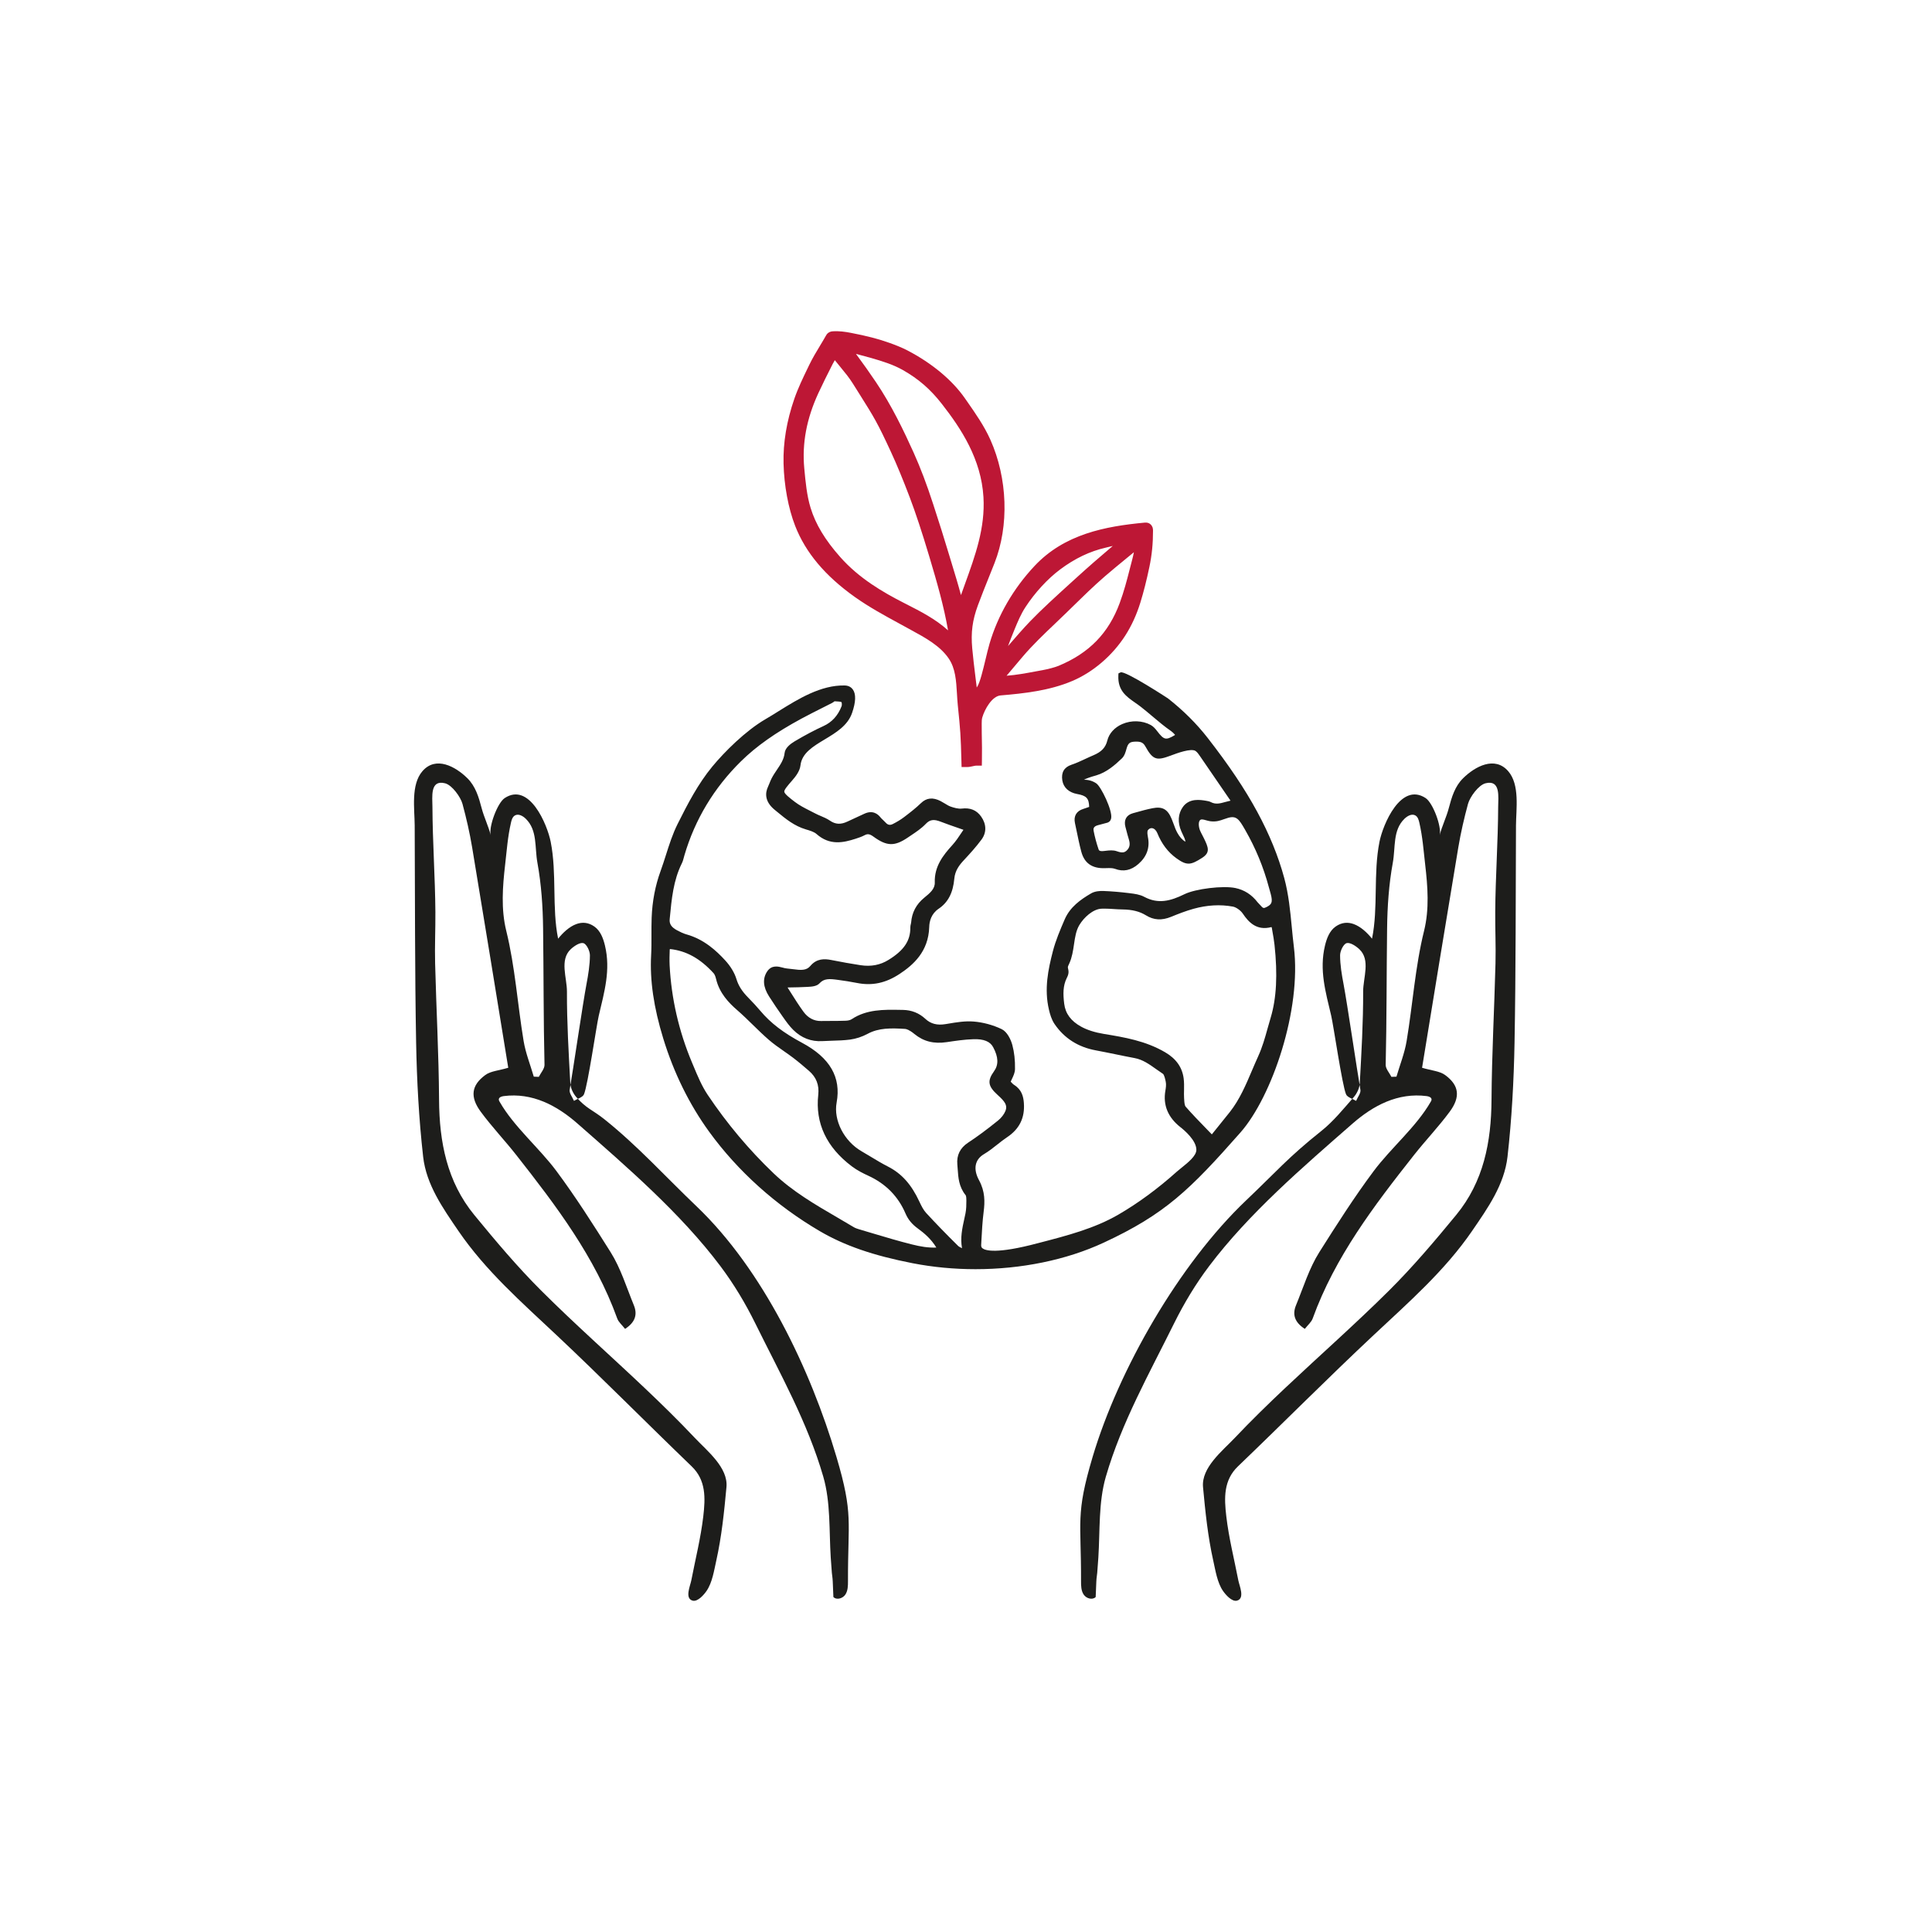 <?xml version="1.0" encoding="utf-8"?>
<svg width="140px" height="140px" viewbox="0 0 140 140" version="1.1" xmlns:xlink="http://www.w3.org/1999/xlink" xmlns="http://www.w3.org/2000/svg">
  <defs>
    <path d="M0 0L31.625 0L31.625 60.676L0 60.676L0 0Z" transform="translate(0.219 0.429)" id="path_1" />
    <path d="M0 0L31.505 0L31.505 60.676L0 60.676L0 0Z" transform="translate(0 0.429)" id="path_2" />
    <clipPath id="mask_1">
      <use xlink:href="#path_1" />
    </clipPath>
    <clipPath id="mask_2">
      <use xlink:href="#path_2" />
    </clipPath>
  </defs>
  <g id="PICTO-1">
    <g id="Group-11" transform="translate(30 24)">
      <path d="M9.692 5.846C9.644 6.311 9.397 6.677 9.135 7.065C9.001 7.264 8.862 7.469 8.747 7.693C8.688 7.808 8.64 7.928 8.592 8.049C8.558 8.132 8.525 8.217 8.487 8.299C8.29 8.719 8.216 9.35 8.978 9.971L9.169 10.127C9.774 10.626 10.4 11.14 11.235 11.386C11.51 11.467 11.822 11.558 12.001 11.717C12.965 12.572 13.953 12.349 14.84 12.061C15.051 11.993 15.27 11.922 15.475 11.813C15.678 11.705 15.829 11.69 16.124 11.905C17.1 12.616 17.663 12.629 18.634 11.966L18.855 11.817C19.227 11.568 19.611 11.312 19.925 10.982C20.221 10.672 20.504 10.631 21.013 10.83C21.417 10.987 21.826 11.128 22.295 11.29L22.651 11.415L22.542 11.577C22.316 11.918 22.102 12.241 21.845 12.524C21.181 13.254 20.537 14.065 20.574 15.229C20.59 15.699 20.224 15.999 19.812 16.335C19.227 16.814 18.916 17.405 18.859 18.143C18.857 18.176 18.847 18.209 18.839 18.242C18.822 18.31 18.8 18.395 18.802 18.491C18.813 19.451 18.339 20.155 17.217 20.844C16.615 21.215 15.954 21.341 15.195 21.226C14.517 21.124 13.846 21 13.048 20.845C12.596 20.757 12.018 20.727 11.556 21.281C11.274 21.619 10.883 21.595 10.271 21.511C10.13 21.492 9.99 21.474 9.853 21.463C9.754 21.456 9.653 21.428 9.551 21.4C9.234 21.317 8.75 21.188 8.423 21.686C8.083 22.203 8.132 22.809 8.565 23.487C8.88 23.979 9.208 24.466 9.539 24.933L9.594 25.01C9.81 25.317 10.034 25.633 10.312 25.908C10.905 26.499 11.62 26.777 12.43 26.727C12.658 26.713 12.888 26.706 13.117 26.699C13.548 26.687 13.993 26.674 14.429 26.617C14.866 26.559 15.311 26.413 15.716 26.194C16.517 25.762 17.414 25.779 18.417 25.842C18.51 25.848 18.723 25.903 19.094 26.208C19.759 26.752 20.504 26.941 21.447 26.8C22.044 26.71 22.721 26.609 23.379 26.588C24.12 26.565 24.583 26.751 24.802 27.163C25.188 27.883 25.208 28.438 24.867 28.912C24.365 29.609 24.426 29.996 25.137 30.637C25.645 31.093 25.858 31.38 25.699 31.776C25.597 32.029 25.4 32.287 25.156 32.483C24.347 33.136 23.657 33.647 22.985 34.088C22.409 34.467 22.147 34.998 22.208 35.665C22.218 35.774 22.226 35.884 22.233 35.994C22.276 36.625 22.319 37.278 22.805 37.886C22.861 37.955 22.863 38.181 22.863 38.276C22.863 38.583 22.859 38.908 22.799 39.206C22.771 39.342 22.742 39.477 22.712 39.612C22.564 40.286 22.411 40.979 22.547 41.731C22.431 41.679 22.327 41.629 22.261 41.563C21.416 40.73 20.66 39.952 19.951 39.182C19.743 38.956 19.592 38.647 19.466 38.376C18.882 37.114 18.175 36.324 17.175 35.814C16.753 35.599 16.335 35.347 15.931 35.103C15.712 34.971 15.494 34.84 15.273 34.712C14.003 33.981 13.224 32.463 13.461 31.182C13.8 29.349 12.98 27.932 10.956 26.849C9.603 26.126 8.673 25.413 7.939 24.539C7.685 24.237 7.397 23.924 7.035 23.555C6.601 23.114 6.344 22.703 6.199 22.225C6.063 21.778 5.774 21.298 5.385 20.875C4.753 20.187 3.862 19.352 2.586 18.995C2.357 18.932 2.126 18.818 1.911 18.704C1.494 18.484 1.33 18.243 1.364 17.898L1.371 17.823C1.505 16.41 1.633 15.075 2.242 13.85C2.315 13.704 2.354 13.553 2.392 13.408L2.433 13.259C3.195 10.668 4.573 8.377 6.529 6.452C7.641 5.357 9.033 4.375 10.912 3.359C11.404 3.093 11.904 2.842 12.404 2.59C12.648 2.468 12.892 2.345 13.134 2.221C13.18 2.198 13.225 2.167 13.27 2.135C13.291 2.12 13.312 2.103 13.282 2.1L13.37 2.105C13.533 2.113 13.756 2.124 13.813 2.161C13.842 2.211 13.851 2.383 13.82 2.46C13.551 3.148 13.12 3.618 12.506 3.898C11.866 4.19 11.185 4.551 10.426 4.999C10.112 5.186 9.729 5.484 9.692 5.846M1.367 20.1C1.369 20.091 1.375 20.074 1.384 20.055C2.564 20.18 3.574 20.74 4.546 21.807C4.596 21.862 4.668 21.979 4.724 22.219C4.966 23.256 5.66 23.964 6.238 24.466C6.633 24.808 7.017 25.182 7.387 25.544C7.756 25.905 8.138 26.278 8.537 26.625C8.887 26.93 9.272 27.198 9.644 27.457C9.871 27.616 10.099 27.774 10.319 27.942C10.711 28.24 11.081 28.557 11.457 28.882C11.988 29.341 12.208 29.909 12.13 30.618C11.904 32.673 12.725 34.419 14.57 35.807C14.959 36.1 15.395 36.316 15.77 36.488C17.021 37.064 17.922 37.98 18.448 39.209C18.637 39.652 18.916 39.992 19.352 40.31C19.804 40.639 20.303 41.056 20.688 41.687C20.08 41.71 19.532 41.614 18.926 41.462C17.989 41.229 17.044 40.947 16.129 40.673C15.796 40.573 15.463 40.474 15.129 40.376C14.989 40.335 14.829 40.284 14.703 40.209C14.3 39.967 13.895 39.731 13.49 39.494C11.906 38.572 10.268 37.618 8.902 36.315C7.119 34.614 5.509 32.697 4.115 30.615C3.691 29.982 3.385 29.249 3.09 28.54L2.976 28.268C2.027 26.008 1.484 23.641 1.36 21.231C1.342 20.861 1.353 20.483 1.367 20.1M32.284 7.468C33.035 7.245 33.632 6.717 34.132 6.24C34.324 6.056 34.399 5.786 34.467 5.541C34.577 5.146 34.702 5.041 35.074 5.027C35.459 5.013 35.661 5.06 35.836 5.376C36.393 6.39 36.683 6.404 37.679 6.034L37.743 6.01C38.091 5.879 39.15 5.482 39.471 5.704C39.595 5.79 39.697 5.939 39.796 6.083L42.004 9.303C41.879 9.33 41.758 9.363 41.639 9.396C41.244 9.506 40.932 9.593 40.577 9.407C40.465 9.349 40.348 9.33 40.239 9.312C39.814 9.241 39.022 9.106 38.554 9.755C38.197 10.25 38.157 10.879 38.441 11.527C38.472 11.601 38.507 11.673 38.542 11.746C38.633 11.93 38.714 12.098 38.739 12.278C38.508 12.149 38.32 11.939 38.143 11.619C38.039 11.43 37.963 11.223 37.884 11.003C37.837 10.874 37.79 10.744 37.736 10.618C37.443 9.916 37.066 9.709 36.347 9.852C35.936 9.933 35.533 10.045 35.143 10.155L34.926 10.215C34.459 10.344 34.258 10.71 34.387 11.197L34.449 11.432C34.508 11.657 34.567 11.882 34.636 12.105C34.744 12.458 34.703 12.695 34.498 12.899C34.34 13.057 34.177 13.115 33.772 12.97C33.637 12.921 33.497 12.905 33.358 12.905C33.216 12.905 33.075 12.922 32.943 12.938L32.799 12.954C32.499 12.984 32.462 12.889 32.443 12.831C32.289 12.38 32.169 11.928 32.084 11.489C32.056 11.337 32.069 11.169 32.393 11.082L33.072 10.901C33.143 10.882 33.315 10.811 33.357 10.568C33.456 10.008 32.629 8.298 32.284 8.056C32.034 7.882 31.717 7.779 31.375 7.789C31.525 7.712 31.798 7.601 32.284 7.468M38.608 29.425C38.5 28.619 38.062 28.002 37.269 27.537C35.842 26.702 34.31 26.45 32.827 26.206C32.173 26.098 31.619 25.922 31.182 25.681C30.441 25.275 30.039 24.731 29.952 24.019C29.864 23.305 29.86 22.722 30.135 22.16C30.193 22.044 30.265 21.9 30.267 21.723C30.268 21.634 30.25 21.553 30.236 21.489C30.228 21.455 30.218 21.422 30.217 21.387C30.215 21.324 30.256 21.237 30.299 21.146L30.325 21.09C30.524 20.65 30.594 20.175 30.662 19.715C30.737 19.205 30.808 18.722 31.046 18.323C31.384 17.753 32.043 17.162 32.645 17.132C32.715 17.128 32.785 17.127 32.856 17.127C33.077 17.127 33.299 17.141 33.533 17.156C33.749 17.17 33.965 17.184 34.18 17.186C34.88 17.195 35.419 17.33 35.874 17.611C36.441 17.962 37.018 17.997 37.694 17.722C38.206 17.513 38.754 17.297 39.325 17.138C40.306 16.866 41.267 16.811 42.178 16.98C42.41 17.023 42.738 17.255 42.895 17.489C43.325 18.127 43.906 18.737 44.954 18.467C44.964 18.471 44.977 18.474 44.99 18.479C45.006 18.574 45.023 18.669 45.039 18.764C45.098 19.09 45.156 19.42 45.192 19.751C45.425 21.905 45.334 23.625 44.919 25.011C44.834 25.292 44.759 25.559 44.687 25.819C44.496 26.507 44.315 27.156 43.995 27.858C43.844 28.188 43.702 28.523 43.559 28.857C43.119 29.892 42.665 30.963 41.958 31.86C41.629 32.277 41.295 32.69 40.949 33.115L40.65 33.485C40.519 33.35 40.389 33.216 40.261 33.084C39.729 32.537 39.227 32.02 38.753 31.477C38.67 31.381 38.655 31.122 38.645 30.934L38.639 30.852C38.627 30.658 38.632 30.465 38.636 30.271C38.641 29.997 38.646 29.712 38.608 29.425M46.595 19.904C46.535 19.421 46.489 18.939 46.443 18.458C46.331 17.29 46.215 16.083 45.896 14.905C45.472 13.335 44.813 11.721 43.938 10.108C43.038 8.447 41.897 6.746 40.347 4.754C39.544 3.722 38.577 2.76 37.475 1.895C37.447 1.874 34.366 -0.137 34.039 0.007L33.883 0.081L33.876 0.251C33.83 1.322 34.463 1.764 35.075 2.191C35.21 2.285 35.349 2.382 35.489 2.49C35.781 2.717 36.064 2.956 36.347 3.195C36.781 3.561 37.23 3.94 37.712 4.273C37.806 4.338 37.894 4.432 37.985 4.532C37.972 4.547 37.96 4.559 37.952 4.563C37.313 4.937 37.183 4.907 36.686 4.261C36.559 4.095 36.416 3.928 36.229 3.824C35.621 3.489 34.827 3.461 34.157 3.752C33.599 3.996 33.204 4.431 33.076 4.947C32.949 5.455 32.658 5.764 32.07 6.013C31.872 6.096 31.677 6.187 31.481 6.278C31.14 6.438 30.817 6.588 30.475 6.702C29.946 6.88 29.724 7.262 29.816 7.839C29.9 8.355 30.292 8.713 30.892 8.821C31.554 8.94 31.747 9.125 31.761 9.756C31.623 9.806 31.481 9.857 31.337 9.901C30.845 10.049 30.623 10.421 30.73 10.92L30.855 11.514C30.955 11.997 31.057 12.497 31.187 12.987C31.405 13.82 31.959 14.223 32.887 14.195L33 14.192C33.226 14.185 33.456 14.178 33.628 14.242C34.239 14.472 34.796 14.358 35.327 13.894C35.941 13.359 36.173 12.7 36.017 11.936C35.94 11.558 36.006 11.459 36.007 11.458C36.093 11.337 36.203 11.279 36.318 11.295C36.471 11.313 36.616 11.448 36.697 11.648C37.016 12.435 37.469 13.033 38.081 13.476C38.849 14.034 39.137 13.965 39.942 13.45C40.548 13.06 40.409 12.705 40.062 12C40.029 11.931 39.992 11.863 39.957 11.795C39.901 11.69 39.846 11.584 39.8 11.476C39.687 11.211 39.647 10.782 39.838 10.683C39.925 10.637 40.077 10.68 40.237 10.725C40.342 10.754 40.445 10.782 40.542 10.795C40.96 10.848 41.232 10.752 41.517 10.65C41.613 10.617 41.715 10.58 41.832 10.547C42.434 10.375 42.628 10.662 43.041 11.381L43.075 11.441C43.821 12.736 44.396 14.128 44.782 15.577L44.852 15.825C45.051 16.513 45.083 16.773 44.661 16.988C44.384 17.129 44.38 17.122 44.134 16.846C44.078 16.784 44.018 16.717 43.969 16.67C43.538 16.112 43.013 15.774 42.363 15.635C41.471 15.445 39.469 15.687 38.667 16.081C37.643 16.584 36.756 16.809 35.752 16.272C35.426 16.097 35.039 16.05 34.697 16.009L34.638 16.001C33.985 15.921 33.384 15.871 32.798 15.848C32.545 15.838 32.179 15.86 31.904 16.021C31.139 16.468 30.376 17.003 29.984 17.915C29.665 18.657 29.335 19.425 29.128 20.227C28.791 21.537 28.491 22.941 28.846 24.448C28.924 24.78 29.032 25.162 29.248 25.481C29.948 26.513 30.953 27.158 32.236 27.396C32.71 27.484 33.184 27.581 33.658 27.678C34.124 27.774 34.59 27.87 35.058 27.957C35.647 28.067 36.122 28.406 36.626 28.765C36.784 28.878 36.942 28.99 37.103 29.095C37.206 29.163 37.283 29.535 37.311 29.674C37.352 29.875 37.321 30.11 37.285 30.313C37.101 31.363 37.47 32.257 38.381 32.969C38.652 33.18 39.533 33.921 39.529 34.608C39.527 35.042 38.922 35.528 38.481 35.882C38.349 35.988 38.226 36.087 38.124 36.177C36.737 37.42 35.307 38.471 33.874 39.302C32.141 40.307 30.148 40.824 28.176 41.336L28.056 41.367C25.012 42.18 24.224 41.897 24.028 41.738C23.978 41.698 23.928 41.639 23.935 41.509L23.95 41.222C23.988 40.515 24.027 39.783 24.117 39.078C24.205 38.383 24.226 37.627 23.781 36.809C23.341 36 23.472 35.31 24.142 34.915C24.49 34.709 24.805 34.459 25.11 34.218C25.34 34.036 25.57 33.853 25.814 33.691C26.713 33.092 27.111 32.279 27.029 31.203C26.995 30.757 26.884 30.254 26.33 29.904C26.238 29.846 26.152 29.752 26.075 29.665C26.101 29.606 26.128 29.549 26.154 29.494C26.272 29.247 26.383 29.014 26.387 28.746C26.399 28.117 26.334 27.533 26.194 27.011C26.083 26.597 25.814 26.047 25.419 25.858C24.793 25.558 24.073 25.363 23.393 25.309C22.768 25.258 22.142 25.363 21.539 25.465L21.361 25.494C20.747 25.598 20.28 25.476 19.89 25.113C19.439 24.693 18.892 24.476 18.263 24.466L18.079 24.463C16.872 24.441 15.63 24.421 14.552 25.139C14.46 25.2 14.299 25.243 14.133 25.249C13.772 25.263 13.41 25.264 13.048 25.265C12.806 25.265 12.565 25.266 12.324 25.27C11.831 25.279 11.389 25.053 11.056 24.595C10.724 24.138 10.418 23.653 10.094 23.139C10.032 23.041 9.97 22.941 9.906 22.84L10.006 22.838C10.466 22.831 10.891 22.824 11.36 22.797C11.653 22.781 12.018 22.761 12.223 22.538C12.55 22.179 12.944 22.205 13.555 22.289C14.019 22.353 14.472 22.419 14.922 22.51C16.031 22.734 17.02 22.525 18.035 21.852C19.003 21.212 20.12 20.246 20.171 18.457C20.181 18.057 20.31 17.502 20.856 17.134C21.536 16.675 21.896 15.983 21.989 14.956C22.042 14.375 22.347 13.974 22.67 13.628C23.127 13.137 23.57 12.651 23.966 12.114C24.334 11.61 24.323 11.006 23.934 10.456C23.605 9.99 23.144 9.8 22.527 9.877C22.272 9.908 21.953 9.812 21.735 9.737C21.593 9.689 21.45 9.602 21.3 9.509C21.2 9.449 21.099 9.387 20.996 9.334C20.437 9.046 19.973 9.094 19.575 9.479C19.201 9.842 18.791 10.159 18.333 10.507C18.104 10.679 17.834 10.845 17.529 10.998C17.324 11.101 17.163 11.064 17.004 10.883C16.946 10.818 16.882 10.757 16.817 10.697C16.756 10.641 16.694 10.586 16.645 10.522C16.432 10.246 16.054 9.976 15.462 10.254L14.883 10.522C14.671 10.619 14.459 10.717 14.248 10.816C13.759 11.047 13.377 11.027 12.973 10.749C12.764 10.605 12.535 10.508 12.313 10.414C12.179 10.358 12.044 10.301 11.918 10.233C11.791 10.167 11.663 10.102 11.535 10.037C11.137 9.835 10.761 9.643 10.435 9.393C10.1 9.137 9.682 8.817 9.667 8.655C9.653 8.51 9.945 8.176 10.228 7.854C10.504 7.539 10.793 7.162 10.841 6.747C10.941 5.86 11.746 5.377 12.598 4.865C13.416 4.373 14.263 3.864 14.58 2.948L14.58 2.948C14.853 2.158 14.874 1.588 14.642 1.255C14.55 1.123 14.373 0.964 14.051 0.956C12.325 0.916 10.691 1.926 9.254 2.82C8.93 3.023 8.613 3.22 8.305 3.399C6.859 4.24 5.325 5.775 4.451 6.834C3.433 8.068 2.68 9.507 1.937 10.995C1.578 11.713 1.33 12.49 1.092 13.241C0.967 13.632 0.843 14.022 0.703 14.405C0.319 15.458 0.101 16.596 0.057 17.788C0.042 18.204 0.042 18.623 0.043 19.041C0.044 19.525 0.045 20.024 0.019 20.509C-0.08 22.318 0.207 24.293 0.9 26.545C1.668 29.044 2.789 31.319 4.232 33.305C6.303 36.155 9.07 38.64 12.234 40.493C14.03 41.545 16.104 42.262 18.958 42.82C20.45 43.111 21.989 43.254 23.524 43.254C26.822 43.254 30.096 42.595 32.809 41.334C37.256 39.27 39.058 37.506 42.719 33.354C45.015 30.75 47.16 24.445 46.595 19.904" transform="translate(17.164 24.716)" id="Fill-1" fill="#1D1D1B" fill-rule="evenodd" stroke="none" />
      <path d="M11.985 16.158C11.593 14.844 11.323 14.014 10.917 12.756L10.841 12.52C10.386 11.114 9.924 9.898 9.431 8.801C8.718 7.221 7.836 5.378 6.697 3.688C6.254 3.031 5.777 2.356 5.251 1.644L5.573 1.73C5.836 1.798 6.098 1.868 6.359 1.943C7.166 2.176 7.945 2.418 8.628 2.803C9.786 3.459 10.64 4.199 11.481 5.278C12.877 7.066 14.326 9.267 14.489 12.023C14.621 14.251 13.902 16.239 13.14 18.344C13.047 18.601 12.953 18.861 12.86 19.123C12.666 18.39 12.419 17.584 12.203 16.876L11.985 16.158ZM4.129 2.604C4.456 3.001 4.765 3.377 5.026 3.795L5.531 4.599C6.56 6.235 6.804 6.623 7.787 8.752C8.207 9.66 8.652 10.738 9.15 12.047C9.573 13.164 10.034 14.558 10.558 16.308C11.124 18.198 11.623 19.936 11.923 21.679C11.012 20.855 9.936 20.307 8.891 19.775L8.727 19.691C7.217 18.92 5.487 17.922 4.11 16.366C3.008 15.122 2.326 13.99 1.963 12.803C1.689 11.91 1.597 10.924 1.504 9.93C1.337 8.127 1.669 6.351 2.52 4.5C2.831 3.825 3.174 3.146 3.506 2.489L3.555 2.39C3.604 2.294 3.658 2.2 3.718 2.1C3.858 2.276 3.995 2.442 4.129 2.604L4.129 2.604ZM21.122 17.96L20.741 18.306C19.822 19.142 18.677 20.183 17.872 21.022C17.419 21.492 16.82 22.173 16.269 22.815C16.429 22.383 16.594 21.976 16.724 21.655C16.973 21.043 17.205 20.495 17.533 19.993C18.22 18.94 19.134 17.947 20.041 17.268C21.11 16.468 22.195 15.949 23.358 15.683C23.526 15.644 23.692 15.604 23.859 15.562C22.96 16.321 22.085 17.082 21.122 17.96L21.122 17.96ZM18.799 24.556L18.278 24.652C17.599 24.779 16.856 24.918 16.165 24.965C16.558 24.497 17.059 23.903 17.327 23.589C18.052 22.736 18.879 21.949 19.679 21.188C19.966 20.915 20.252 20.642 20.536 20.365L20.912 19.997C21.675 19.249 22.465 18.476 23.28 17.77C23.76 17.355 24.323 16.892 24.859 16.453C25.041 16.304 25.219 16.158 25.389 16.018C25.36 16.173 25.323 16.342 25.276 16.52C25.207 16.777 25.144 17.023 25.084 17.261C24.867 18.105 24.68 18.833 24.362 19.698C23.557 21.882 22.148 23.329 19.925 24.252C19.668 24.359 19.125 24.498 18.799 24.556L18.799 24.556ZM26.75 14.248L26.769 14.233L26.747 14.234C26.691 14.052 26.569 13.962 26.487 13.921C26.355 13.856 26.233 13.866 26.175 13.871C23.306 14.138 20.352 14.704 18.189 17.014C16.655 18.651 15.529 20.597 14.929 22.645C14.833 22.974 14.736 23.38 14.636 23.797C14.458 24.538 14.238 25.46 14.039 25.761C14.027 25.779 14.014 25.798 14.002 25.817C13.969 25.54 13.935 25.263 13.9 24.985C13.818 24.317 13.735 23.648 13.675 22.979C13.572 21.823 13.687 20.951 14.085 19.868C14.336 19.189 14.606 18.516 14.876 17.843C15.015 17.498 15.153 17.154 15.289 16.808C16.356 14.092 16.241 10.663 14.988 7.859C14.543 6.865 13.912 5.962 13.303 5.088L13.143 4.86C12.231 3.547 10.755 2.318 8.989 1.398C8.558 1.173 8.097 0.997 7.704 0.855C6.898 0.564 6.022 0.337 4.865 0.117C4.484 0.044 4.031 -0.025 3.566 0.009C3.51 0.013 3.38 0.022 3.251 0.114C3.149 0.187 3.098 0.28 3.079 0.316C2.937 0.568 2.788 0.814 2.64 1.06C2.375 1.498 2.102 1.951 1.866 2.441L1.761 2.659C1.413 3.378 1.053 4.122 0.783 4.902C0.229 6.503 -0.034 8.079 0.003 9.586C0.042 11.183 0.347 12.828 0.841 14.099C1.594 16.039 3.014 17.73 5.18 19.268C6.198 19.99 7.301 20.591 8.367 21.172L9.255 21.658C10.283 22.218 11.347 22.798 11.972 23.718C12.462 24.44 12.513 25.328 12.569 26.268C12.585 26.547 12.602 26.825 12.629 27.097C12.816 28.912 12.845 29.297 12.893 31.175L12.903 31.581L13.311 31.582L13.314 31.582C13.45 31.582 13.591 31.551 13.727 31.521C13.805 31.503 13.913 31.48 13.957 31.48L14.372 31.481L14.378 31.068C14.388 30.298 14.382 29.988 14.374 29.618C14.368 29.335 14.362 29.018 14.362 28.428C14.363 28.27 14.366 28.117 14.403 27.992C14.588 27.359 15.123 26.445 15.729 26.393C17.452 26.248 19.273 26.047 20.924 25.347C22.431 24.708 23.831 23.509 24.763 22.059C25.216 21.355 25.584 20.552 25.857 19.672C26.095 18.901 26.304 18.079 26.513 17.083C26.693 16.227 26.777 15.388 26.776 14.44C26.776 14.368 26.766 14.303 26.75 14.248L26.75 14.248Z" transform="translate(26.776 -4.8783533E-15)" id="Fill-3" fill="#BD1735" fill-rule="evenodd" stroke="none" />
      <g id="Group-7" transform="translate(48.06 30.896)">
        <path d="M0 0L31.625 0L31.625 60.676L0 60.676L0 0Z" transform="translate(0.219 0.429)" id="Clip-6" fill="none" fill-rule="evenodd" stroke="none" />
        <g clip-path="url(#mask_1)">
          <path d="M24.994 7.318C24.873 6.266 24.811 5.337 24.574 4.296C24.528 4.097 24.467 3.875 24.291 3.769C24.035 3.615 23.707 3.798 23.492 4.007C22.635 4.844 22.855 6.067 22.649 7.193C22.362 8.766 22.254 10.366 22.235 11.963C22.194 15.155 22.208 18.643 22.133 21.835C22.126 22.122 22.403 22.417 22.547 22.708C22.67 22.704 22.791 22.699 22.913 22.695C23.165 21.836 23.504 20.992 23.65 20.115C24.094 17.457 24.268 14.739 24.913 12.133C25.306 10.546 25.18 8.924 24.994 7.318M21.143 12.695C21.603 10.45 21.223 7.981 21.683 5.674C21.935 4.409 23.233 1.328 25.028 2.507C25.559 2.857 26.2 4.586 26.046 5.192C26.216 4.528 26.531 3.901 26.706 3.234C26.916 2.442 27.144 1.654 27.75 1.061C28.605 0.223 30.031 -0.565 31.008 0.554C31.866 1.536 31.582 3.303 31.575 4.491C31.549 9.741 31.567 14.992 31.47 20.241C31.419 22.995 31.27 25.757 30.961 28.494C30.732 30.521 29.532 32.214 28.399 33.867C26.42 36.757 23.794 39.046 21.255 41.426C17.93 44.541 14.72 47.778 11.43 50.931C10.377 51.94 10.426 53.223 10.584 54.561C10.767 56.124 11.156 57.654 11.455 59.197C11.533 59.596 11.948 60.5 11.361 60.663C10.985 60.767 10.52 60.216 10.342 59.957C9.926 59.35 9.799 58.48 9.639 57.77C9.246 56.016 9.063 54.224 8.897 52.438C8.765 51.018 10.31 49.808 11.195 48.873C12.376 47.625 13.608 46.425 14.858 45.246C17.36 42.887 19.941 40.614 22.38 38.19C24.108 36.473 25.689 34.602 27.238 32.72C29.227 30.304 29.784 27.43 29.802 24.369C29.823 21.073 30.006 17.778 30.09 14.482C30.122 13.243 30.062 12.002 30.071 10.762C30.088 8.222 30.273 5.686 30.284 3.145C30.288 2.433 30.476 1.155 29.367 1.435C28.854 1.564 28.231 2.439 28.099 2.925C27.816 3.966 27.573 5.022 27.395 6.085C26.503 11.413 25.639 16.745 24.77 22.049C25.463 22.256 26.047 22.288 26.441 22.576C27.459 23.322 27.566 24.161 26.768 25.24C25.963 26.328 25.02 27.314 24.181 28.378C21.285 32.048 18.457 35.76 16.843 40.218C16.746 40.484 16.488 40.694 16.273 40.971C15.541 40.5 15.353 39.939 15.636 39.255C16.17 37.96 16.585 36.584 17.323 35.413C18.581 33.422 19.848 31.433 21.257 29.544C22.53 27.839 24.347 26.341 25.398 24.51C25.428 24.458 25.457 24.404 25.456 24.345C25.453 24.189 25.256 24.122 25.1 24.102C23.027 23.836 21.241 24.774 19.728 26.098C16.118 29.256 12.224 32.599 9.338 36.424C8.361 37.72 7.522 39.114 6.802 40.567C5 44.209 2.996 47.75 1.854 51.684C1.314 53.544 1.436 55.59 1.312 57.533C1.161 59.895 1.207 58.037 1.118 60.402C0.879 60.64 0.436 60.505 0.249 60.225C0.061 59.944 0.056 59.585 0.057 59.248C0.073 54.898 -0.35 54.437 0.894 50.256C2.779 43.916 7.173 36.263 12.024 31.654C14.247 29.543 15.06 28.548 17.466 26.632C18.349 25.929 19.075 25.024 19.825 24.17C20.056 23.907 20.238 23.512 20.256 23.168C20.376 20.956 20.508 18.741 20.5 16.528C20.497 15.525 21.05 14.238 20.227 13.462C19.98 13.228 19.553 12.948 19.302 13.018C19.07 13.085 18.828 13.59 18.829 13.901C18.831 14.599 18.949 15.303 19.081 15.993C19.342 17.37 20.062 22.266 20.302 23.647C20.344 23.889 20.1 24.18 19.989 24.449C19.738 24.293 19.352 24.193 19.26 23.972C18.971 23.275 18.358 19.012 18.185 18.276C17.778 16.546 17.311 14.97 17.733 13.202C17.858 12.676 18.062 12.127 18.506 11.815C18.954 11.501 19.401 11.487 19.812 11.635C20.335 11.823 20.802 12.272 21.143 12.695" transform="translate(0.219 0.429)" id="Fill-5" fill="#1D1D1B" fill-rule="evenodd" stroke="none" />
        </g>
      </g>
      <g id="Group-10" transform="translate(0 30.896)">
        <path d="M0 0L31.505 0L31.505 60.676L0 60.676L0 0Z" transform="translate(0 0.429)" id="Clip-9" fill="none" fill-rule="evenodd" stroke="none" />
        <g clip-path="url(#mask_2)">
          <path d="M6.687 12.133C7.329 14.739 7.502 17.457 7.944 20.115C8.091 20.991 8.429 21.836 8.68 22.694C8.801 22.699 8.922 22.703 9.044 22.708C9.188 22.417 9.464 22.122 9.457 21.834C9.381 18.642 9.396 15.155 9.355 11.963C9.336 10.365 9.229 8.766 8.943 7.192C8.737 6.067 8.956 4.845 8.102 4.007C7.889 3.798 7.562 3.615 7.307 3.769C7.131 3.875 7.07 4.096 7.025 4.296C6.788 5.337 6.727 6.266 6.606 7.318C6.421 8.924 6.295 10.545 6.687 12.133M11.769 11.635C12.179 11.487 12.623 11.501 13.07 11.815C13.512 12.127 13.715 12.675 13.84 13.202C14.26 14.97 13.795 16.545 13.389 18.276C13.217 19.012 12.606 23.275 12.318 23.972C12.227 24.193 11.843 24.293 11.592 24.448C11.481 24.18 11.239 23.889 11.281 23.646C11.52 22.266 12.237 17.37 12.498 15.993C12.628 15.303 12.745 14.599 12.748 13.901C12.749 13.59 12.508 13.084 12.276 13.019C12.027 12.948 11.602 13.228 11.355 13.461C10.535 14.238 11.087 15.525 11.083 16.528C11.075 18.741 11.207 20.956 11.326 23.168C11.345 23.512 11.526 23.906 11.756 24.169C12.503 25.024 12.929 25.087 13.808 25.79C16.205 27.707 18.25 29.968 20.464 32.079C25.297 36.688 28.737 43.916 30.616 50.256C31.854 54.436 31.433 54.898 31.448 59.248C31.449 59.585 31.444 59.944 31.258 60.224C31.071 60.505 30.63 60.64 30.391 60.401C30.302 58.036 30.349 59.895 30.198 57.532C30.075 55.59 30.197 53.544 29.659 51.683C28.522 47.749 26.524 44.209 24.729 40.567C24.013 39.114 23.176 37.72 22.203 36.424C19.328 32.598 15.448 29.256 11.853 26.098C10.345 24.774 8.566 23.836 6.501 24.102C6.345 24.122 6.149 24.188 6.146 24.345C6.145 24.404 6.174 24.458 6.203 24.51C7.251 26.34 9.061 27.839 10.329 29.544C11.733 31.433 12.995 33.422 14.248 35.413C14.984 36.584 15.397 37.96 15.93 39.254C16.211 39.939 16.023 40.5 15.295 40.971C15.08 40.693 14.823 40.484 14.727 40.217C13.118 35.76 10.301 32.048 7.417 28.379C6.58 27.314 5.641 26.328 4.839 25.239C4.044 24.162 4.152 23.321 5.165 22.576C5.557 22.287 6.139 22.256 6.83 22.049C5.964 16.745 5.102 11.412 4.214 6.085C4.037 5.022 3.795 3.966 3.513 2.925C3.381 2.439 2.762 1.564 2.25 1.435C1.145 1.155 1.334 2.433 1.336 3.145C1.347 5.686 1.531 8.222 1.55 10.762C1.558 12.002 1.498 13.242 1.53 14.481C1.614 17.777 1.796 21.073 1.816 24.369C1.835 27.429 2.389 30.304 4.371 32.72C5.914 34.601 7.49 36.473 9.211 38.19C11.64 40.613 14.212 42.887 16.703 45.245C17.949 46.425 19.176 47.625 20.353 48.873C21.234 49.808 22.774 51.018 22.642 52.437C22.477 54.224 22.294 56.016 21.903 57.77C21.744 58.48 21.617 59.35 21.202 59.957C21.026 60.215 20.563 60.767 20.188 60.663C19.603 60.5 20.017 59.596 20.094 59.197C20.392 57.654 20.779 56.124 20.962 54.561C21.119 53.223 21.168 51.939 20.119 50.931C16.841 47.778 13.644 44.541 10.332 41.425C7.802 39.046 5.187 36.756 3.215 33.868C2.086 32.213 0.89 30.52 0.662 28.493C0.354 25.757 0.206 22.994 0.154 20.241C0.057 14.992 0.077 9.741 0.05 4.491C0.044 3.303 -0.24 1.535 0.615 0.553C1.588 -0.565 3.009 0.223 3.861 1.061C4.464 1.654 4.692 2.441 4.901 3.234C5.076 3.901 5.389 4.527 5.559 5.193C5.405 4.586 6.043 2.856 6.573 2.506C8.361 1.329 9.654 4.409 9.905 5.674C10.363 7.981 9.985 10.45 10.443 12.695C10.783 12.272 11.248 11.823 11.769 11.635" transform="translate(-7.507578E-05 0.429)" id="Fill-8" fill="#1D1D1B" fill-rule="evenodd" stroke="none" />
        </g>
      </g>
    </g>
  </g>
</svg>
